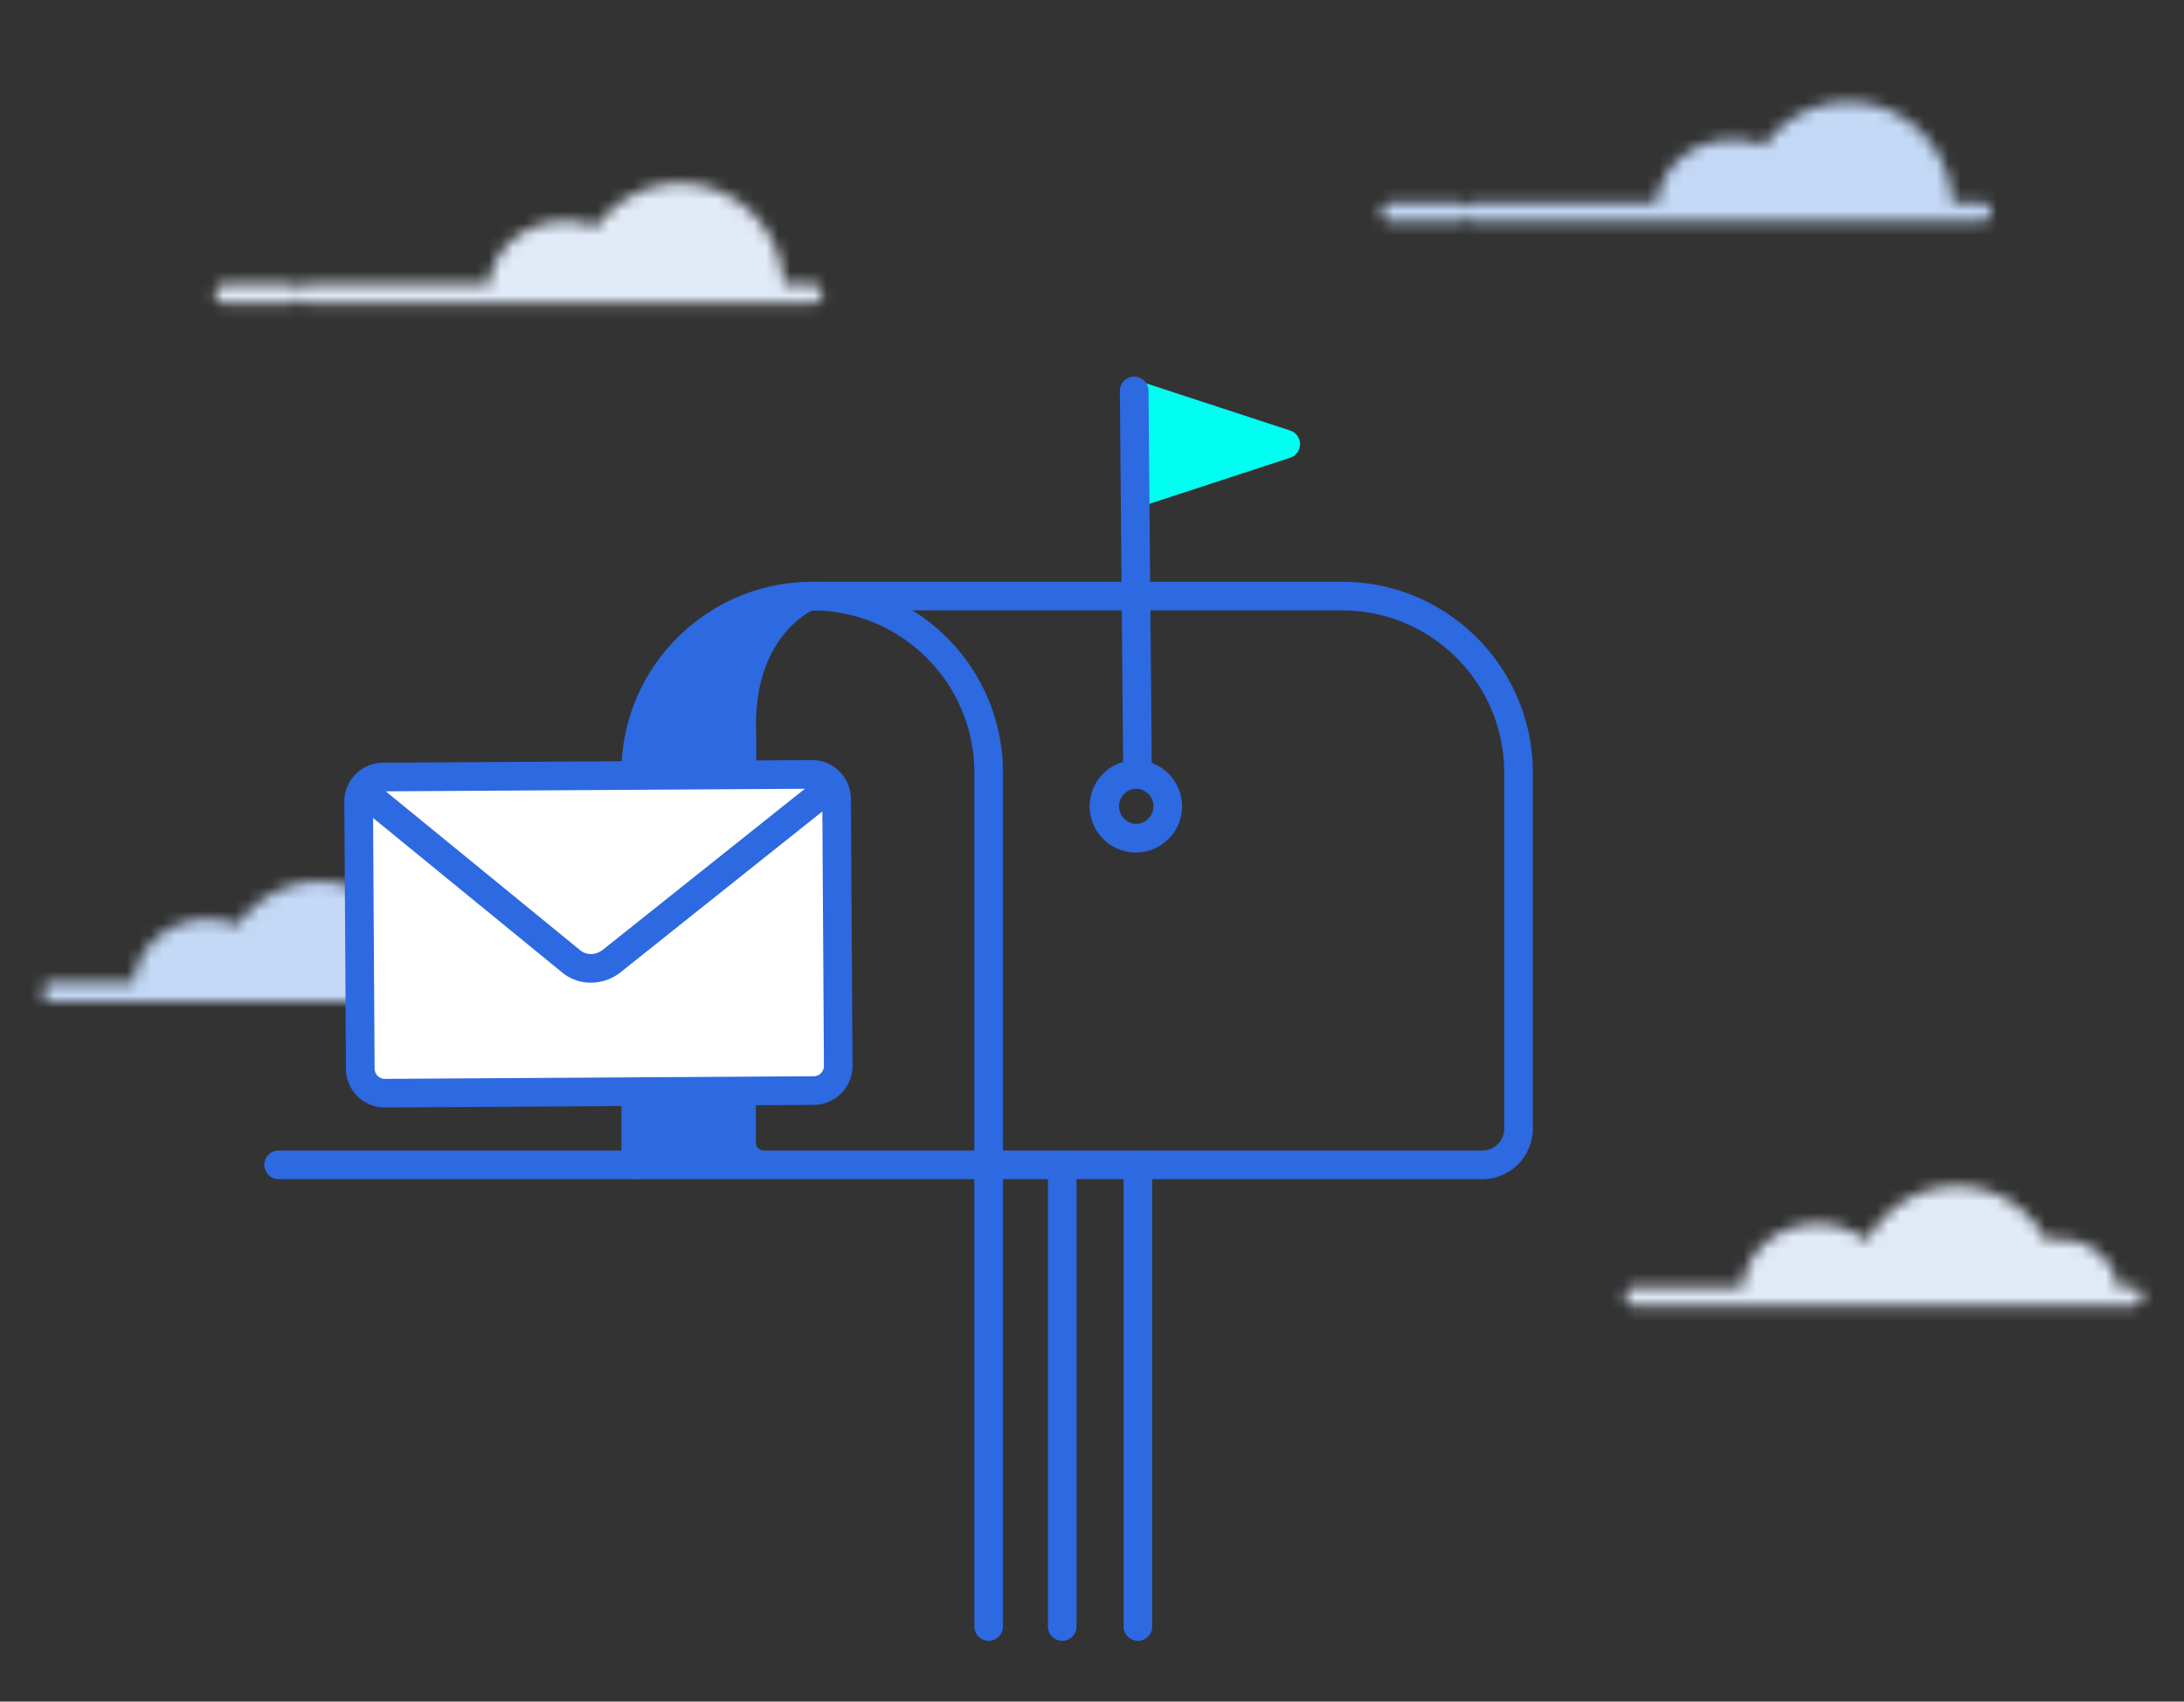 <svg xmlns="http://www.w3.org/2000/svg" width="181" height="141" fill="none"><rect width="100%" height="100%" fill="#333333" stroke="none"/><mask id="a" width="51" height="11" x="114" y="8" maskUnits="userSpaceOnUse" style="mask-type:luminance"><path fill="#fff" fill-rule="evenodd" d="M146.203 12.07a6.895 6.895 0 0 0-2.583-.5c-3.325 0-6.043 2.309-6.291 5.237h-15.057a.76.76 0 0 0-.665.401.757.757 0 0 0-.665-.401h-5.655a.77.77 0 0 0-.764.776c0 .43.343.777.764.777h5.655a.758.758 0 0 0 .665-.401.76.76 0 0 0 .665.4h41.963a.77.77 0 0 0 .764-.776.77.77 0 0 0-.764-.776h-2.423c-.224-4.653-3.994-8.359-8.626-8.359-2.872 0-5.41 1.43-6.983 3.622Z" clip-rule="evenodd"/></mask><g mask="url(#a)"><path fill="#C4D9F6" fill-rule="evenodd" d="M110.699 22.172h58.123V4.636h-58.123v17.536Z" clip-rule="evenodd"/></g><mask id="b" width="52" height="11" x="17" y="15" maskUnits="userSpaceOnUse" style="mask-type:luminance"><path fill="#fff" fill-rule="evenodd" d="M49.4 18.828a6.845 6.845 0 0 0-2.574-.5c-3.313 0-6.022 2.308-6.27 5.236H25.553a.757.757 0 0 0-.663.402.756.756 0 0 0-.662-.402h-5.636a.77.77 0 0 0-.76.777c0 .43.34.777.76.777h5.636a.755.755 0 0 0 .662-.401c.13.238.377.4.663.4h41.819c.42 0 .761-.347.761-.776a.77.77 0 0 0-.761-.777h-2.414c-.224-4.652-3.981-8.358-8.597-8.358-2.863 0-5.392 1.43-6.96 3.622Z" clip-rule="evenodd"/></mask><g mask="url(#b)"><path fill="#E1EAF7" fill-rule="evenodd" d="M14.02 28.93h57.923V11.394H14.02V28.93Z" clip-rule="evenodd"/></g><mask id="c" width="35" height="10" x="3" y="73" maskUnits="userSpaceOnUse" style="mask-type:luminance"><path fill="#fff" fill-rule="evenodd" d="M19.688 76.677a6.478 6.478 0 0 0-2.5-.5c-3.215 0-5.845 2.309-6.085 5.237H4.268c-.408 0-.739.348-.739.777 0 .429.331.776.74.776h32.864c.408 0 .738-.347.738-.776 0-.43-.33-.777-.738-.777h-2.344c-.217-4.653-3.864-8.359-8.345-8.359-2.779 0-5.234 1.43-6.756 3.622Z" clip-rule="evenodd"/></mask><g mask="url(#c)"><path fill="#C4D9F6" fill-rule="evenodd" d="M-.203 86.78h41.808V69.243H-.203V86.78Z" clip-rule="evenodd"/></g><mask id="d" width="44" height="11" x="134" y="98" maskUnits="userSpaceOnUse" style="mask-type:luminance"><path fill="#fff" fill-rule="evenodd" d="M154.731 102.838a6.535 6.535 0 0 0-4.105-1.421c-3.272 0-5.948 2.308-6.193 5.236h-8.964a.764.764 0 0 0-.752.777c0 .429.336.777.752.777h41.307a.765.765 0 0 0 .752-.777.765.765 0 0 0-.752-.777h-1.287c-.239-2.224-2.295-3.961-4.795-3.961a5.25 5.25 0 0 0-1.081.115c-1.456-2.69-4.236-4.512-7.432-4.512-3.208 0-5.999 1.835-7.45 4.543Z" clip-rule="evenodd"/></mask><g mask="url(#d)"><path fill="#E1EAF7" fill-rule="evenodd" d="M130.961 112.019h50.322V94.483h-50.322v17.536Z" clip-rule="evenodd"/></g><path fill="#2D69E0" fill-rule="evenodd" d="M53.872 95.336h26.876V64.019c0-7.41-6.028-13.44-13.438-13.44-7.41 0-13.438 6.03-13.438 13.44v31.317Zm28.062 2.373H52.686a1.186 1.186 0 0 1-1.186-1.187V64.02c0-8.719 7.092-15.812 15.81-15.812S83.12 55.3 83.12 64.019v32.503c0 .655-.53 1.186-1.186 1.186Z" clip-rule="evenodd"/><path fill="#2D69E0" fill-rule="evenodd" d="M122.856 97.709H81.933a1.186 1.186 0 0 1 0-2.373h40.923c.995 0 1.805-.81 1.805-1.806V64.02c0-7.411-6.028-13.44-13.438-13.44H67.309a1.186 1.186 0 0 1 0-2.373h43.914c8.718 0 15.81 7.093 15.81 15.812V93.53a4.183 4.183 0 0 1-4.177 4.178ZM52.686 97.709H23.092a1.186 1.186 0 0 1 0-2.373h29.594a1.186 1.186 0 0 1 0 2.373Z" clip-rule="evenodd"/><path fill="#2D69E0" fill-rule="evenodd" d="M81.934 135.964a1.186 1.186 0 0 1-1.186-1.186V96.522a1.186 1.186 0 1 1 2.372 0v38.256c0 .655-.53 1.186-1.186 1.186ZM88.034 135.964a1.186 1.186 0 0 1-1.186-1.186V96.522a1.186 1.186 0 1 1 2.372 0v38.256c0 .655-.531 1.186-1.186 1.186ZM94.303 135.964a1.186 1.186 0 0 1-1.186-1.186V96.522a1.186 1.186 0 1 1 2.373 0v38.256c0 .655-.531 1.186-1.187 1.186ZM94.134 65.356a1.459 1.459 0 0 0 0 2.915c.804 0 1.457-.654 1.457-1.457 0-.804-.653-1.458-1.457-1.458Zm0 5.288a3.834 3.834 0 0 1-3.83-3.83 3.834 3.834 0 0 1 3.83-3.83 3.834 3.834 0 0 1 3.83 3.83 3.834 3.834 0 0 1-3.83 3.83Z" clip-rule="evenodd"/><path fill="#00FFF1" fill-rule="evenodd" d="M94.305 32.79v8.025l12.25-4.012-12.25-4.013Z" clip-rule="evenodd"/><path fill="#00FFF1" fill-rule="evenodd" d="M95.49 34.427v4.751l7.252-2.375-7.252-2.376Zm-1.186 7.574a1.186 1.186 0 0 1-1.187-1.186V32.79a1.186 1.186 0 0 1 1.556-1.127l12.249 4.012a1.186 1.186 0 0 1 0 2.255l-12.25 4.013c-.12.04-.245.058-.368.058Z" clip-rule="evenodd"/><path fill="#2D69E0" fill-rule="evenodd" d="M94.274 65.356c-.65 0-1.18-.524-1.186-1.176l-.28-31.775a1.186 1.186 0 0 1 1.176-1.197h.011c.65 0 1.18.525 1.186 1.176l.279 31.775a1.186 1.186 0 0 1-1.176 1.197h-.01ZM67.545 50.468s-5.342 2.127-4.862 10.669L62.64 94.5c0 .172-.057.762.63.839l.135.44-10.72.743.288-35.385s2.238-10.669 14.572-10.669Z" clip-rule="evenodd"/><path fill="#fff" fill-rule="evenodd" d="m67.45 90.369-35.543.219a2.04 2.04 0 0 1-2.046-2.022l-.136-22.131a2.04 2.04 0 0 1 2.02-2.046l35.543-.22a2.04 2.04 0 0 1 2.046 2.022l.136 22.131a2.04 2.04 0 0 1-2.02 2.047Z" clip-rule="evenodd"/><path fill="#2D69E0" fill-rule="evenodd" d="M67.3 65.356h-.006l-35.542.219a.84.84 0 0 0-.596.254.84.84 0 0 0-.246.598l.136 22.132a.84.84 0 0 0 .253.596.84.84 0 0 0 .594.246h.005l35.543-.219a.849.849 0 0 0 .842-.853l-.136-22.13a.842.842 0 0 0-.254-.597.84.84 0 0 0-.594-.246ZM31.891 91.774c-.85 0-1.652-.33-2.26-.93a3.199 3.199 0 0 1-.959-2.27l-.136-22.132a3.199 3.199 0 0 1 .93-2.281 3.197 3.197 0 0 1 2.27-.959l35.542-.218h.02c.851 0 1.653.33 2.261.93.613.606.954 1.412.959 2.27l.136 22.131a3.224 3.224 0 0 1-3.2 3.24l-35.542.219h-.02Z" clip-rule="evenodd"/><path fill="#2D69E0" fill-rule="evenodd" d="M48.966 81.428a3.762 3.762 0 0 1-2.285-.769L30.246 67.23a1.186 1.186 0 0 1 1.501-1.837L48.155 78.8c.514.365 1.2.341 1.759-.06l17.523-13.963a1.186 1.186 0 1 1 1.479 1.855l-17.544 13.98a4.001 4.001 0 0 1-2.406.817Z" clip-rule="evenodd"/></svg>